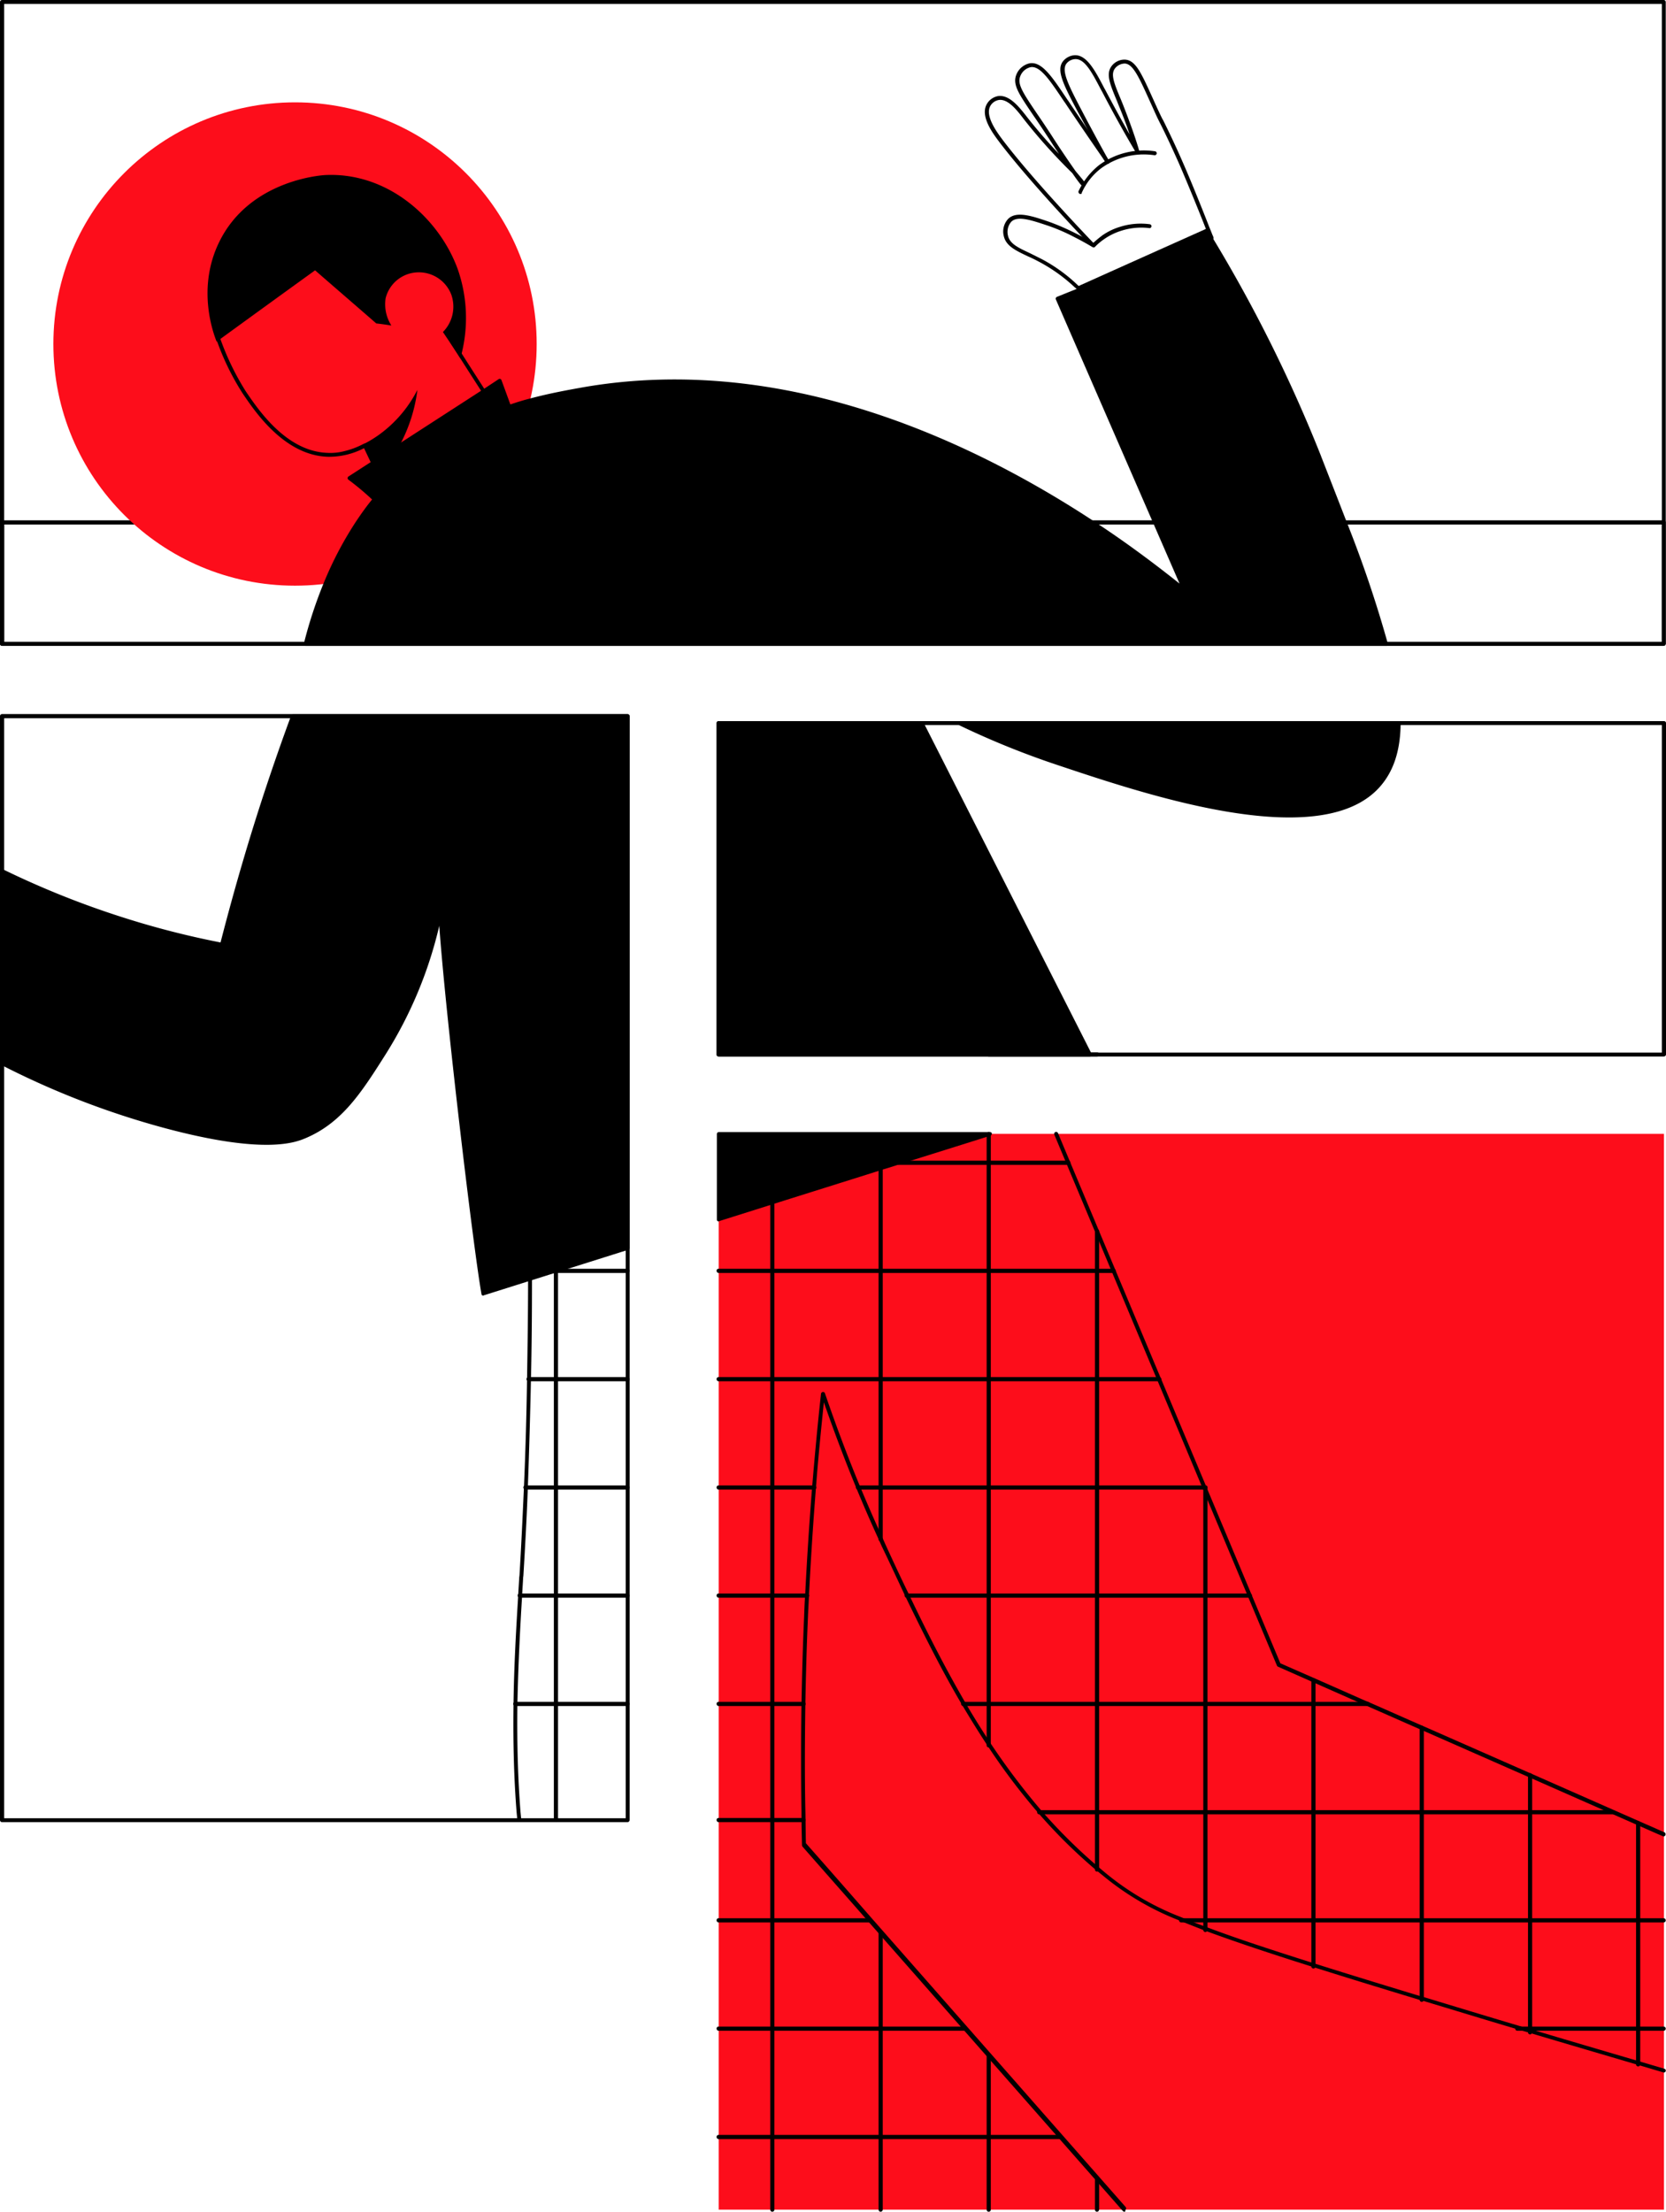 <?xml version="1.0" encoding="UTF-8"?> <svg xmlns="http://www.w3.org/2000/svg" id="general_1_" width="336.599" height="446.818" viewBox="0 0 336.599 446.818"> <g id="general"> <g id="window1"> <path id="Контур_76699" data-name="Контур 76699" d="M583.126,310.958H247.421a.415.415,0,0,1-.421-.421V286.021a.415.415,0,0,1,.421-.421H583.126a.415.415,0,0,1,.421.421v24.516A.453.453,0,0,1,583.126,310.958Zm-335.284-.789H582.758V286.442H247.842Z" transform="translate(-247 -180.485)"></path> <path id="Контур_76700" data-name="Контур 76700" d="M583.126,216.273H247.421a.415.415,0,0,1-.421-.421V86.221a.415.415,0,0,1,.421-.421H583.126a.415.415,0,0,1,.421.421V215.852A.453.453,0,0,1,583.126,216.273Zm-335.284-.789H582.758V86.589H247.842Z" transform="translate(-247 -85.8)"></path> </g> <path id="Контур_76701" data-name="Контур 76701" d="M713.543,430.462H522.621a.415.415,0,0,1-.421-.421v-66.92a.415.415,0,0,1,.421-.421H713.6a.415.415,0,0,1,.421.421v66.973A.505.505,0,0,1,713.543,430.462Zm-190.554-.789H713.175V363.489H522.989Z" transform="translate(-377.417 -217.023)"></path> <rect id="window4" width="190.975" height="217.332" transform="translate(145.204 229.064)" fill="#fd0d1b"></rect> <path id="Контур_76702" data-name="Контур 76702" d="M373.79,583.856H247.421a.415.415,0,0,1-.421-.421V360.421a.415.415,0,0,1,.421-.421H373.79a.415.415,0,0,1,.421.421V583.435A.453.453,0,0,1,373.79,583.856Zm-125.949-.789h125.58V360.842H247.842Z" transform="translate(-247 -215.743)"></path> <circle id="circle" cx="48.822" cy="48.822" r="48.822" transform="translate(10.785 20.676)" fill="#fd0d1b"></circle> <g id="hand" transform="translate(198.977 11.153)"> <path id="Контур_76703" data-name="Контур 76703" d="M646.827,147.005a.4.4,0,0,1-.263-.105c-4.63-4.84-13.152-13.994-18.361-20.834-1.263-1.684-3.893-5.1-2.683-7.576a3.277,3.277,0,0,1,2.367-1.789c2.262-.316,4.209,2.157,5.629,3.946l.158.21c1.947,2.473,4.1,5,6.524,7.523-1.052-1.526-1.894-2.894-2.262-3.42-1.1-1.684-2.052-3.1-2.894-4.314-3-4.419-4.261-6.261-3.472-8.26a3.757,3.757,0,0,1,2.736-2.315c2.42-.368,4.472,2.683,7.523,7.26l.263.368c2.63,3.946,5.419,8,8.26,12.1a.379.379,0,1,1-.631.421c-2.841-4.1-5.629-8.155-8.26-12.1l-.263-.368c-2.788-4.156-4.787-7.208-6.734-6.892a2.928,2.928,0,0,0-2.1,1.841c-.631,1.578.526,3.314,3.367,7.523.842,1.21,1.789,2.631,2.894,4.314.368.579,1.315,2.052,2.42,3.683.842,1.263,1.683,2.473,2.42,3.525h0l.158.21c1.947,2.315,2,2.367,1.947,2.683a.289.289,0,0,1-.158.263c-.368.263-.474.316-2.525-2.63l-.053-.053a112.2,112.2,0,0,1-9.733-10.838l-.158-.21c-1.21-1.578-3.051-3.946-4.893-3.683a2.43,2.43,0,0,0-1.789,1.315c-1,2.052,1.526,5.366,2.578,6.787,5.208,6.839,13.679,15.941,18.308,20.781a.413.413,0,0,1,0,.579C647.038,146.953,646.933,147.005,646.827,147.005Z" transform="translate(-625.21 -108.442)"></path> <path id="Контур_76704" data-name="Контур 76704" d="M684.822,144.458a.4.4,0,0,1-.368-.263,1.424,1.424,0,0,0-.158-.421c-.158-.368-.368-.947-.684-1.684-1.263-3.262-3.788-9.417-5.314-12.942-1.578-3.577-3.157-6.892-4-8.523l-.21-.421c-.21-.421-.368-.737-1.052-2.262l-.737-1.631c-2.262-5-3.42-7.523-5.051-7.628a2.568,2.568,0,0,0-2.052,1.052c-.842,1.21-.105,3,1.263,6.261.368.894.737,1.841,1.157,2.946.894,2.367,1.789,4.84,2.525,7.365a.4.4,0,0,1-.211.473.347.347,0,0,1-.474-.158c-2.473-4.156-4.735-8.26-6.787-12.206l-.263-.473c-1.736-3.314-3.209-6.155-5.1-6.155a2.392,2.392,0,0,0-1.894.947c-1,1.42.368,4.209,3.051,9.312,1.736,3.314,3.525,6.629,5.314,9.838a.388.388,0,1,1-.684.368c-1.789-3.262-3.577-6.576-5.366-9.838-2.946-5.524-4.314-8.312-3.051-10.1A3.269,3.269,0,0,1,657.2,107c2.367,0,4,3.051,5.84,6.576l.263.473c1.526,2.894,3.157,5.892,4.893,8.944-.421-1.315-.894-2.578-1.368-3.788-.421-1.1-.842-2.052-1.157-2.894-1.473-3.525-2.262-5.471-1.157-7.05a3.27,3.27,0,0,1,2.736-1.368c2.157.105,3.262,2.578,5.735,8.049l.737,1.631c.684,1.473.842,1.789,1.052,2.21l.21.368c.842,1.684,2.473,5.051,4,8.575,1.578,3.578,4.051,9.733,5.314,12.995.316.737.526,1.315.684,1.684a1.422,1.422,0,0,1,.158.421.461.461,0,0,1-.263.526C684.927,144.458,684.875,144.458,684.822,144.458Z" transform="translate(-638.951 -107)"></path> <path id="Контур_76705" data-name="Контур 76705" d="M647.709,183.681a.4.4,0,0,1-.263-.105l-.474-.473c-.105-.053-.158-.158-.263-.21a33.069,33.069,0,0,0-7.208-5.156c-.789-.421-1.526-.789-2.262-1.1-2.42-1.157-4.367-2.052-4.84-4.051a3.739,3.739,0,0,1,.947-3.577c1.684-1.526,4.735-.526,8.26.684a47.978,47.978,0,0,1,5.419,2.367c1.157.579,2.315,1.21,3.42,1.894.579-.526,1.21-1.052,1.841-1.526a12.542,12.542,0,0,1,3.578-1.736,13.826,13.826,0,0,1,6.05-.526.4.4,0,0,1-.053.789,13.2,13.2,0,0,0-5.734.526,12.492,12.492,0,0,0-3.367,1.631,11.84,11.84,0,0,0-1.947,1.631.392.392,0,0,1-.473.053c-1.157-.684-2.367-1.368-3.63-2a37.83,37.83,0,0,0-5.314-2.315c-3.314-1.1-6.155-2.1-7.471-.842a3.116,3.116,0,0,0-.684,2.841c.368,1.631,2.052,2.42,4.419,3.525l2.315,1.157a32.3,32.3,0,0,1,7.365,5.314c.105.053.158.158.263.263a4.747,4.747,0,0,0,.526.473.413.413,0,0,1,0,.579A.489.489,0,0,0,647.709,183.681Z" transform="translate(-628.564 -136.016)"></path> <path id="Контур_76706" data-name="Контур 76706" d="M661.551,152.392a.193.193,0,0,1-.158-.053.431.431,0,0,1-.21-.526,14.675,14.675,0,0,1,4.156-5.261,15.3,15.3,0,0,1,11.311-2.788.4.4,0,1,1-.158.789,14.622,14.622,0,0,0-10.732,2.631,12.764,12.764,0,0,0-3.946,5C661.867,152.339,661.709,152.392,661.551,152.392Z" transform="translate(-642.248 -124.351)"></path> <path id="Контур_76707" data-name="Контур 76707" d="M687.694,175.136q-13.258,5.287-26.568,10.575a4.745,4.745,0,0,0-.526-.473q13.179-5.919,26.41-11.837C687.326,174.189,687.536,174.768,687.694,175.136Z" transform="translate(-641.981 -138.467)"></path> </g> <g id="head" transform="translate(41.929 35.337)"> <path id="hair" d="M362.684,177.869a7.981,7.981,0,0,0,1.157,5.524c-1-.158-2.052-.316-3.051-.421-4.1-3.577-8.26-7.155-12.363-10.732q-9.943,7.181-19.887,14.415c-.631-1.578-4.1-10.732.526-20.15,6.208-12.679,21.044-13.521,21.675-13.521,12.679-.473,22.885,9,26.515,19.045a29.952,29.952,0,0,1,.526,17.993c-1.157-1.789-2.315-3.525-3.525-5.314a7.3,7.3,0,0,0,1.684-7.576,7.022,7.022,0,0,0-7.523-4.419A6.893,6.893,0,0,0,362.684,177.869Z" transform="translate(-326.697 -152.968)"></path> <g id="face" transform="translate(1.777 32.669)"> <path id="Контур_76708" data-name="Контур 76708" d="M361.707,240.809a.443.443,0,0,1-.368-.21l-1.42-3a15.3,15.3,0,0,1-7.365,1.736c-8.733-.316-14.626-9.049-17.151-12.784a51.413,51.413,0,0,1-5.314-10.943.434.434,0,0,1,.263-.526c.21-.053.421,0,.474.21v.053a53.617,53.617,0,0,0,5.208,10.785c2.473,3.63,8.155,12.153,16.52,12.416a11.165,11.165,0,0,0,3.472-.368,16.456,16.456,0,0,0,3.841-1.473h.053a.667.667,0,0,1,.316-.053.525.525,0,0,1,.263.21l1.578,3.367a.384.384,0,0,1-.21.526C361.812,240.757,361.759,240.809,361.707,240.809Z" transform="translate(-330.074 -215.064)"></path> <path id="Контур_76709" data-name="Контур 76709" d="M426.632,227.078a.375.375,0,0,1-.316-.158l-1.789-2.788c-1.526-2.367-3.051-4.788-4.577-7.155a.379.379,0,1,1,.631-.421c1.526,2.367,3.051,4.788,4.577,7.155l1.789,2.788a.408.408,0,0,1-.105.526C426.79,227.025,426.737,227.078,426.632,227.078Z" transform="translate(-372.641 -215.695)"></path> <path id="Контур_76710" data-name="Контур 76710" d="M388.541,250.073l5.471-3.525c.053-.105.105-.158.158-.263a31.809,31.809,0,0,0,3.367-10.785,25.318,25.318,0,0,1-6.892,8.418,23.289,23.289,0,0,1-3.946,2.525l.158.316c.526,1.1,1.1,2.21,1.684,3.314Z" transform="translate(-356.909 -224.749)"></path> </g> </g> <g id="tshirt" transform="translate(0.105 47.54)"> <g id="Сгруппировать_84126" data-name="Сгруппировать 84126" transform="translate(0 96.77)"> <path id="Контур_76711" data-name="Контур 76711" d="M374.169,360.8V468.23c-3.42,1.1-6.892,2.157-10.312,3.262-1.368.421-2.788.894-4.156,1.315-.947.316-4.261,1.315-5.261,1.684-.316.105-9,2.841-9.417,2.946-1.841-10.469-8-63.185-8.733-77.179a84.5,84.5,0,0,1-11.364,28.515c-4.945,7.786-8.733,13.731-15.993,16.835-2.262,1-8.575,3.262-28.252-2A161.717,161.717,0,0,1,247.8,430.877V392.05a183.344,183.344,0,0,0,24.569,9.838,191.621,191.621,0,0,0,19.729,5.051c1.421-5.682,3.051-11.522,4.788-17.467,3-10.1,6.208-19.676,9.522-28.672Z" transform="translate(-247.484 -360.432)"></path> <path id="Контур_76712" data-name="Контур 76712" d="M344.739,477.526a.316.316,0,0,1-.21-.053.289.289,0,0,1-.158-.263c-1.684-9.47-7.313-56.977-8.523-74.391A84.8,84.8,0,0,1,325.063,428.7c-4.893,7.734-8.786,13.836-16.151,16.993-2,.842-8.1,3.472-28.515-2a168.152,168.152,0,0,1-32.987-12.732.352.352,0,0,1-.21-.368V391.771a.288.288,0,0,1,.21-.316c.105-.053.263-.105.368,0a178.994,178.994,0,0,0,24.516,9.785,173.952,173.952,0,0,0,19.36,4.945c1.473-5.735,3.051-11.469,4.735-17.151,2.841-9.628,6.05-19.255,9.522-28.673a.4.4,0,0,1,.368-.263h67.6a.415.415,0,0,1,.421.421V467.9a.4.4,0,0,1-.263.368l-29.2,9.207A.163.163,0,0,1,344.739,477.526Zm-8.733-77.968h0a.36.36,0,0,1,.368.368c.736,14.1,6.787,65.6,8.628,76.653l28.462-9V360.889H306.439c-3.42,9.312-6.576,18.887-9.417,28.409-1.684,5.787-3.314,11.627-4.788,17.467a.46.46,0,0,1-.474.316,181.589,181.589,0,0,1-19.781-5.051,178.766,178.766,0,0,1-24.043-9.575v37.932a167.67,167.67,0,0,0,32.618,12.574c20.15,5.366,26.042,2.841,27.989,2,7.155-3.051,10.785-8.786,15.783-16.677a83.736,83.736,0,0,0,11.311-28.357A.36.36,0,0,1,336.006,399.558Z" transform="translate(-247.2 -360.1)"></path> </g> <g id="Сгруппировать_84127" data-name="Сгруппировать 84127" transform="translate(144.73 181.156)"> <path id="Контур_76713" data-name="Контур 76713" d="M523,521.2h54.767c-.053,0-.105.053-.158.053-6.1,1.947-12.258,3.841-18.361,5.787-1.157.368-2.368.736-3.525,1.1-7.313,2.315-14.573,4.577-21.886,6.892-3.63,1.157-7.26,2.262-10.838,3.42Z" transform="translate(-522.632 -520.832)"></path> <path id="Контур_76714" data-name="Контур 76714" d="M522.668,538.545c-.105,0-.158,0-.21-.053a.375.375,0,0,1-.158-.316V520.921a.415.415,0,0,1,.421-.421h54.767a.352.352,0,0,1,.368.316.469.469,0,0,1-.263.421l-.21.053c-6.1,1.947-12.258,3.84-18.361,5.787-1.157.368-2.262.737-3.42,1.052l-.105.053c-7.313,2.315-14.573,4.577-21.886,6.892l-10.838,3.42A.163.163,0,0,1,522.668,538.545Zm.368-17.256V537.6l10.364-3.262c7.313-2.315,14.573-4.577,21.886-6.892l.105-.053c1.157-.368,2.262-.736,3.42-1.052l16.1-5.051Z" transform="translate(-522.3 -520.5)"></path> </g> <g id="Сгруппировать_84128" data-name="Сгруппировать 84128" transform="translate(144.678 98.138)"> <path id="Контур_76715" data-name="Контур 76715" d="M563.983,363.5q16.967,33.46,33.986,66.973H523V363.5Z" transform="translate(-522.579 -363.079)"></path> <path id="Контур_76716" data-name="Контур 76716" d="M597.59,430.462H522.621a.415.415,0,0,1-.421-.421v-66.92a.415.415,0,0,1,.421-.421H563.6a.532.532,0,0,1,.368.21l33.986,66.973a.449.449,0,0,1,0,.368A.4.4,0,0,1,597.59,430.462Zm-74.6-.789h73.97l-33.618-66.184H522.989Z" transform="translate(-522.2 -362.7)"></path> </g> <g id="Сгруппировать_84129" data-name="Сгруппировать 84129" transform="translate(61.269)"> <path id="Контур_76717" data-name="Контур 76717" d="M582.784,258.882H364.4a88.657,88.657,0,0,1,4-12.153,72.92,72.92,0,0,1,6.471-12.363,49.6,49.6,0,0,1,3.472-4.735,66.143,66.143,0,0,0-5.051-4.314c9.049-5.84,18.045-11.679,27.094-17.519,1.1-.737,2.21-1.473,3.314-2.157.631,1.736,1.263,3.525,1.894,5.261,1.42-.473,2.841-.894,4.209-1.263a103.214,103.214,0,0,1,11.206-2.367c41.3-7.05,79.546,11.943,102.642,27.147,8.26,5.471,14.626,10.417,18.414,13.521-1.947-4.524-3.946-9-5.892-13.521q-9.864-22.649-19.729-45.35c1.473-.579,2.894-1.157,4.367-1.789,8.786-3.577,17.624-7.1,26.41-10.68,0,.053.053.053.053.105.053.105.158.263.21.368a293.132,293.132,0,0,1,21.728,43.772c1.841,4.63,3.63,9.154,5.261,13.521A246.19,246.19,0,0,1,582.784,258.882Z" transform="translate(-364.01 -176.37)"></path> <path id="Контур_76718" data-name="Контур 76718" d="M582.433,259.1H364.049a.455.455,0,0,1-.316-.158.348.348,0,0,1-.053-.316,89.682,89.682,0,0,1,4-12.206A72.887,72.887,0,0,1,374.2,234c1.052-1.578,2.1-3.051,3.262-4.472a54.964,54.964,0,0,0-4.788-4,.395.395,0,0,1,0-.631l27.094-17.519,3.262-2.157a.348.348,0,0,1,.316-.053.432.432,0,0,1,.263.263l1.789,4.893c1.263-.421,2.578-.842,3.841-1.157,4.1-1.1,7.944-1.789,11.206-2.367,40.457-6.892,78.336,11,102.958,27.2,5.945,3.893,11.574,8.049,17.2,12.521l-24.99-57.4a.335.335,0,0,1,0-.316.411.411,0,0,1,.21-.21l30.777-12.416a.424.424,0,0,1,.473.158.163.163,0,0,1,.053.105l.053.053a1.156,1.156,0,0,0,.158.263,295.527,295.527,0,0,1,21.781,43.824l.158.421c1.789,4.577,3.472,8.891,5.1,13.1a241.881,241.881,0,0,1,8.312,24.569.323.323,0,0,1-.052.316C582.7,259.043,582.538,259.1,582.433,259.1Zm-217.859-.789H581.907a245.95,245.95,0,0,0-8.155-23.99c-1.631-4.209-3.314-8.523-5.1-13.1l-.158-.421a289.1,289.1,0,0,0-21.728-43.719c-.053-.053-.053-.105-.105-.21l-30.093,12.153,25.463,58.5a.5.5,0,0,1-.105.474.393.393,0,0,1-.474,0,226.29,226.29,0,0,0-18.414-13.521c-24.516-16.1-62.185-33.934-102.379-27.042-3.262.579-7.05,1.263-11.153,2.367-1.368.368-2.788.789-4.156,1.263a.376.376,0,0,1-.474-.263l-1.736-4.788-2.894,1.894-26.621,17.2c1.263,1,4.051,3.367,4.682,4a.351.351,0,0,1,0,.526,50.859,50.859,0,0,0-3.42,4.682,73.121,73.121,0,0,0-6.471,12.258A98.791,98.791,0,0,0,364.575,258.307Zm182.294-81.914Z" transform="translate(-363.659 -176.162)"></path> </g> <g id="Сгруппировать_84130" data-name="Сгруппировать 84130" transform="translate(193.381 98.19)"> <path id="Контур_76719" data-name="Контур 76719" d="M704.153,363.5c-.052,5.314-1.368,9.68-4.367,12.889-11.943,12.679-45.876,1.42-64.447-4.788a162.519,162.519,0,0,1-19.939-8.1Z" transform="translate(-615.071 -363.132)"></path> <path id="Контур_76720" data-name="Контур 76720" d="M681.76,382.213c-15.152,0-34.512-6.471-46.77-10.575a169.042,169.042,0,0,1-19.992-8.1.387.387,0,0,1-.21-.421.451.451,0,0,1,.368-.316h88.753a.36.36,0,0,1,.368.368c-.053,5.734-1.526,10-4.472,13.153C695.755,380.635,689.284,382.213,681.76,382.213Zm-64.868-18.677a176.972,176.972,0,0,0,18.308,7.313c18.256,6.1,52.189,17.467,64.027,4.893,2.736-2.894,4.1-6.892,4.209-12.206H616.892Z" transform="translate(-614.774 -362.8)"></path> </g> </g> <g id="legs" transform="translate(103.695 212.597)"> <g id="Сгруппировать_84131" data-name="Сгруппировать 84131" transform="translate(0.026 16.057)"> <path id="Контур_76721" data-name="Контур 76721" d="M619.965,785.917a.455.455,0,0,1-.316-.158l-51.4-58.45c-4.419-5.051-8.891-10.1-13.31-15.152a.4.4,0,0,1-.105-.263c-.053-2.1-.105-4.261-.105-6.734-.105-7.26-.105-14.626,0-21.886.105-5.682.263-11.574.526-17.467.053-1.473.105-2.946.21-4.419.368-7.313.842-14.678,1.42-21.938.526-6.261,1.1-12.574,1.789-18.782a.443.443,0,0,1,.368-.368.417.417,0,0,1,.421.263c2.157,6.313,4.524,12.626,7.05,18.729,1.473,3.525,3,7.05,4.577,10.469l.631,1.42c1.473,3.209,3.051,6.629,4.682,9.943,4.261,8.944,7.786,15.678,11.364,21.833,1.736,3,3.472,5.734,5.156,8.312a140.586,140.586,0,0,0,10.154,13.468A109.088,109.088,0,0,0,614.7,716.261c.526.421,1.052.894,1.578,1.315a54.847,54.847,0,0,0,15.309,8.891c1.473.631,3.1,1.263,4.84,1.894,5.261,2,12,4.261,21.833,7.365,5.629,1.789,12.469,3.893,21.465,6.629l.421.105c6.261,1.894,12.626,3.841,19.36,5.84l2.525.737c7.576,2.262,14.889,4.419,21.886,6.471l5.156,1.526a.383.383,0,0,1-.21.737l-5.156-1.526c-6.945-2.052-14.31-4.209-21.886-6.471l-2.525-.737c-6.734-2-13.047-3.946-19.361-5.84l-.421-.105c-9-2.736-15.836-4.84-21.465-6.629-9.838-3.1-16.625-5.419-21.886-7.365-1.736-.684-3.367-1.315-4.893-1.947a55.982,55.982,0,0,1-15.467-9c-.526-.421-1.1-.894-1.631-1.315a106.284,106.284,0,0,1-11.732-11.627,128.644,128.644,0,0,1-10.206-13.573c-1.736-2.63-3.42-5.366-5.208-8.365-3.63-6.155-7.1-12.942-11.416-21.886-1.578-3.367-3.157-6.787-4.682-9.943l-.631-1.42c-1.578-3.42-3.1-6.945-4.577-10.522-2.315-5.629-4.472-11.364-6.471-17.1-.579,5.629-1.157,11.364-1.578,16.993-.579,7.26-1.052,14.573-1.421,21.833-.053,1.473-.158,2.946-.21,4.419-.263,5.892-.421,11.732-.526,17.414-.105,7.208-.158,14.573,0,21.833.053,2.367.053,4.525.105,6.576,4.419,5,8.839,10.049,13.205,15.047l51.4,58.45a.417.417,0,0,1-.053.579C620.176,785.917,620.071,785.917,619.965,785.917Z" transform="translate(-496.516 -567.754)"></path> <path id="Контур_76722" data-name="Контур 76722" d="M774.97,662.773a.193.193,0,0,1-.158-.053c-1.263-.526-2.525-1.1-3.735-1.631l-23.254-10.259c-7.313-3.209-14.573-6.418-21.886-9.628-3.63-1.578-7.26-3.209-10.89-4.788l-.631-.263c-3.472-1.526-6.892-3.051-10.364-4.577l-7-3.1a.411.411,0,0,1-.21-.211l-24.569-58.608c-2.946-7-5.84-13.942-8.786-20.939l-11.627-27.726a.4.4,0,1,1,.737-.316L664.226,548.4c2.946,7,5.84,13.942,8.786,20.939l24.516,58.45,6.839,3c3.472,1.526,6.892,3.051,10.364,4.577l.631.263c3.63,1.578,7.26,3.209,10.89,4.788,7.313,3.209,14.573,6.418,21.886,9.628L771.393,660.3c1.263.526,2.473,1.1,3.735,1.631a.452.452,0,0,1-.158.842Z" transform="translate(-542.565 -520.422)"></path> <path id="Контур_76723" data-name="Контур 76723" d="M445.334,686.313a.36.36,0,0,1-.368-.368l-.158-1.578c-.526-6.629-.737-13.784-.631-21.886.105-7.786.526-15.1.947-21.886.053-1.315.158-2.578.21-3.735l.053-.421c.368-6.1.631-11.837.894-17.677.316-7.26.526-14.626.631-21.886.105-6.524.21-13.363.21-20.255a.415.415,0,0,1,.421-.421h0a.35.35,0,0,1,.368.421c0,6.892-.053,13.731-.21,20.307-.158,7.26-.368,14.626-.631,21.886-.21,5.787-.526,11.574-.894,17.677l-.053.421c-.053,1.21-.158,2.473-.21,3.735-.421,6.787-.789,14.1-.947,21.833-.105,8.049.105,15.2.631,21.833l.158,1.578a.571.571,0,0,1-.421.421Z" transform="translate(-444.15 -546.855)"></path> </g> <g id="pattern"> <path id="Контур_76724" data-name="Контур 76724" d="M648.207,490.742H626.321a.415.415,0,0,1-.421-.421.387.387,0,0,1,.421-.421h21.886a.421.421,0,1,1,0,.842Z" transform="translate(-530.255 -489.9)"></path> <path id="Контур_76725" data-name="Контур 76725" d="M625.928,532.342H591.521a.415.415,0,0,1-.421-.421.387.387,0,0,1,.421-.421h34.407a.421.421,0,1,1,0,.842Z" transform="translate(-513.763 -509.614)"></path> <path id="Контур_76726" data-name="Контур 76726" d="M474.541,573.842h-14.52a.415.415,0,0,1-.421-.421.387.387,0,0,1,.421-.421h14.52a.421.421,0,1,1,0,.842Z" transform="translate(-451.445 -529.281)"></path> <path id="Контур_76727" data-name="Контур 76727" d="M602.43,573.842h-79.81a.415.415,0,0,1-.421-.421.387.387,0,0,1,.421-.421h79.81a.421.421,0,0,1,0,.842Z" transform="translate(-481.112 -529.281)"></path> <path id="Контур_76728" data-name="Контур 76728" d="M611.585,615.442H522.621a.415.415,0,0,1-.421-.421.387.387,0,0,1,.421-.421h89.016a.415.415,0,0,1,.421.421A.43.43,0,0,1,611.585,615.442Z" transform="translate(-481.112 -548.995)"></path> <path id="Контур_76729" data-name="Контур 76729" d="M469.613,615.442H449.621a.415.415,0,0,1-.421-.421.387.387,0,0,1,.421-.421h19.992a.421.421,0,0,1,0,.842Z" transform="translate(-446.517 -548.995)"></path> <path id="Контур_76730" data-name="Контур 76730" d="M646.3,657.042H576.121a.415.415,0,0,1-.421-.421.387.387,0,0,1,.421-.421H646.3a.421.421,0,0,1,0,.842Z" transform="translate(-506.465 -568.709)"></path> <path id="Контур_76731" data-name="Контур 76731" d="M541.929,657.042H522.621a.415.415,0,0,1-.421-.421.387.387,0,0,1,.421-.421h19.308a.421.421,0,1,1,0,.842Z" transform="translate(-481.112 -568.709)"></path> <path id="Контур_76732" data-name="Контур 76732" d="M469.044,657.042H448.421a.415.415,0,0,1-.421-.421.387.387,0,0,1,.421-.421h20.623a.421.421,0,1,1,0,.842Z" transform="translate(-445.948 -568.709)"></path> <path id="Контур_76733" data-name="Контур 76733" d="M664.161,698.542h-69.34a.415.415,0,0,1-.421-.421.387.387,0,0,1,.421-.421h69.34a.421.421,0,1,1,0,.842Z" transform="translate(-515.327 -588.376)"></path> <path id="Контур_76734" data-name="Контур 76734" d="M468,698.542H446.221a.415.415,0,0,1-.421-.421.387.387,0,0,1,.421-.421H468a.421.421,0,1,1,0,.842Z" transform="translate(-444.906 -588.376)"></path> <path id="Контур_76735" data-name="Контур 76735" d="M540.508,698.542H522.621a.415.415,0,0,1-.421-.421.387.387,0,0,1,.421-.421h17.887a.421.421,0,0,1,0,.842Z" transform="translate(-481.112 -588.376)"></path> <path id="Контур_76736" data-name="Контур 76736" d="M698.277,740.142H616.521a.415.415,0,0,1-.421-.421.387.387,0,0,1,.421-.421h81.756a.421.421,0,1,1,0,.842Z" transform="translate(-525.611 -608.09)"></path> <path id="Контур_76737" data-name="Контур 76737" d="M467.2,740.142H444.521a.415.415,0,0,1-.421-.421.387.387,0,0,1,.421-.421H467.2a.421.421,0,1,1,0,.842Z" transform="translate(-444.1 -608.09)"></path> <path id="Контур_76738" data-name="Контур 76738" d="M539.772,740.142H522.621a.415.415,0,0,1-.421-.421.387.387,0,0,1,.421-.421h17.151a.421.421,0,1,1,0,.842Z" transform="translate(-481.112 -608.09)"></path> <path id="Контур_76739" data-name="Контур 76739" d="M539.772,784.742H522.621a.415.415,0,0,1-.421-.421.387.387,0,0,1,.421-.421h17.151a.421.421,0,1,1,0,.842Z" transform="translate(-481.112 -629.226)"></path> <path id="Контур_76740" data-name="Контур 76740" d="M761.673,781.742H645.721a.415.415,0,0,1-.421-.421.387.387,0,0,1,.421-.421H761.673a.415.415,0,0,1,.421.421A.387.387,0,0,1,761.673,781.742Z" transform="translate(-539.448 -627.805)"></path> <path id="Контур_76741" data-name="Контур 76741" d="M553.187,823.242H522.621a.415.415,0,0,1-.421-.421.387.387,0,0,1,.421-.421H553.24a.415.415,0,0,1,.421.421A.461.461,0,0,1,553.187,823.242Z" transform="translate(-481.112 -647.471)"></path> <path id="Контур_76742" data-name="Контур 76742" d="M797.707,823.242H700.221a.415.415,0,0,1-.421-.421.387.387,0,0,1,.421-.421h97.487a.421.421,0,1,1,0,.842Z" transform="translate(-565.276 -647.471)"></path> <path id="Контур_76743" data-name="Контур 76743" d="M572.443,864.842H522.621a.415.415,0,0,1-.421-.421.387.387,0,0,1,.421-.421h49.822a.421.421,0,0,1,0,.842Z" transform="translate(-481.112 -667.186)"></path> <path id="Контур_76744" data-name="Контур 76744" d="M858.888,864.842H829.321a.415.415,0,0,1-.421-.421.387.387,0,0,1,.421-.421h29.567a.421.421,0,0,1,0,.842Z" transform="translate(-626.456 -667.186)"></path> <path id="Контур_76745" data-name="Контур 76745" d="M591.645,906.442H522.621a.415.415,0,0,1-.421-.421.387.387,0,0,1,.421-.421H591.7a.415.415,0,0,1,.421.421A.461.461,0,0,1,591.645,906.442Z" transform="translate(-481.112 -686.9)"></path> <path id="Контур_76746" data-name="Контур 76746" d="M460.121,684.749a.415.415,0,0,1-.421-.421V573.321a.415.415,0,0,1,.421-.421.387.387,0,0,1,.421.421V684.328C460.489,684.539,460.331,684.749,460.121,684.749Z" transform="translate(-451.493 -529.234)"></path> <path id="Контур_76747" data-name="Контур 76747" d="M543.221,751.038h0a.415.415,0,0,1-.421-.421v-203.5a.415.415,0,0,1,.421-.421.387.387,0,0,1,.421.421V750.669A.446.446,0,0,1,543.221,751.038Z" transform="translate(-490.874 -516.817)"></path> <path id="Контур_76748" data-name="Контур 76748" d="M584.821,609.411a.415.415,0,0,1-.421-.421V534.021a.415.415,0,0,1,.421-.421.387.387,0,0,1,.421.421v75.022A.446.446,0,0,1,584.821,609.411Z" transform="translate(-510.588 -510.609)"></path> <path id="Контур_76749" data-name="Контур 76749" d="M584.821,883.919a.415.415,0,0,1-.421-.421V827.521a.415.415,0,0,1,.421-.421.387.387,0,0,1,.421.421v56.03A.447.447,0,0,1,584.821,883.919Z" transform="translate(-510.588 -649.699)"></path> <path id="Контур_76750" data-name="Контур 76750" d="M626.321,644.818a.415.415,0,0,1-.421-.421V520.921a.415.415,0,0,1,.421-.421.387.387,0,0,1,.421.421V644.4A.453.453,0,0,1,626.321,644.818Z" transform="translate(-530.255 -504.401)"></path> <path id="Контур_76751" data-name="Контур 76751" d="M626.321,906.287a.415.415,0,0,1-.421-.421V874.721a.415.415,0,0,1,.421-.421.387.387,0,0,1,.421.421v31.145A.415.415,0,0,1,626.321,906.287Z" transform="translate(-530.255 -672.067)"></path> <path id="Контур_76752" data-name="Контур 76752" d="M667.921,687.589a.415.415,0,0,1-.421-.421V558.221a.415.415,0,0,1,.421-.421.387.387,0,0,1,.421.421V687.168C668.289,687.431,668.131,687.589,667.921,687.589Z" transform="translate(-549.969 -522.078)"></path> <path id="Контур_76753" data-name="Контур 76753" d="M667.921,928.655a.415.415,0,0,1-.421-.421v-6.313a.415.415,0,0,1,.421-.421.387.387,0,0,1,.421.421v6.313C668.289,928.5,668.131,928.655,667.921,928.655Z" transform="translate(-549.969 -694.435)"></path> <path id="Контур_76754" data-name="Контур 76754" d="M709.521,746.426a.415.415,0,0,1-.421-.421V656.621a.415.415,0,0,1,.421-.421.387.387,0,0,1,.421.421v89.385C709.889,746.268,709.731,746.426,709.521,746.426Z" transform="translate(-569.683 -568.709)"></path> <path id="Контур_76755" data-name="Контур 76755" d="M751.021,788.86a.415.415,0,0,1-.421-.421V730.621a.415.415,0,0,1,.421-.421.387.387,0,0,1,.421.421v57.871A.406.406,0,0,1,751.021,788.86Z" transform="translate(-589.35 -603.778)"></path> <path id="Контур_76756" data-name="Контур 76756" d="M792.621,804.267a.415.415,0,0,1-.421-.421V748.921a.415.415,0,0,1,.421-.421.387.387,0,0,1,.421.421V803.9A.446.446,0,0,1,792.621,804.267Z" transform="translate(-609.064 -612.45)"></path> <path id="Контур_76757" data-name="Контур 76757" d="M834.221,819.468a.415.415,0,0,1-.421-.421V767.121a.415.415,0,0,1,.421-.421.387.387,0,0,1,.421.421v51.926C834.589,819.31,834.431,819.468,834.221,819.468Z" transform="translate(-628.778 -621.075)"></path> <path id="Контур_76758" data-name="Контур 76758" d="M875.721,834.659a.415.415,0,0,1-.421-.421V785.521a.415.415,0,0,1,.421-.421.387.387,0,0,1,.421.421v48.717A.415.415,0,0,1,875.721,834.659Z" transform="translate(-648.445 -629.795)"></path> </g> </g> </g> </svg> 